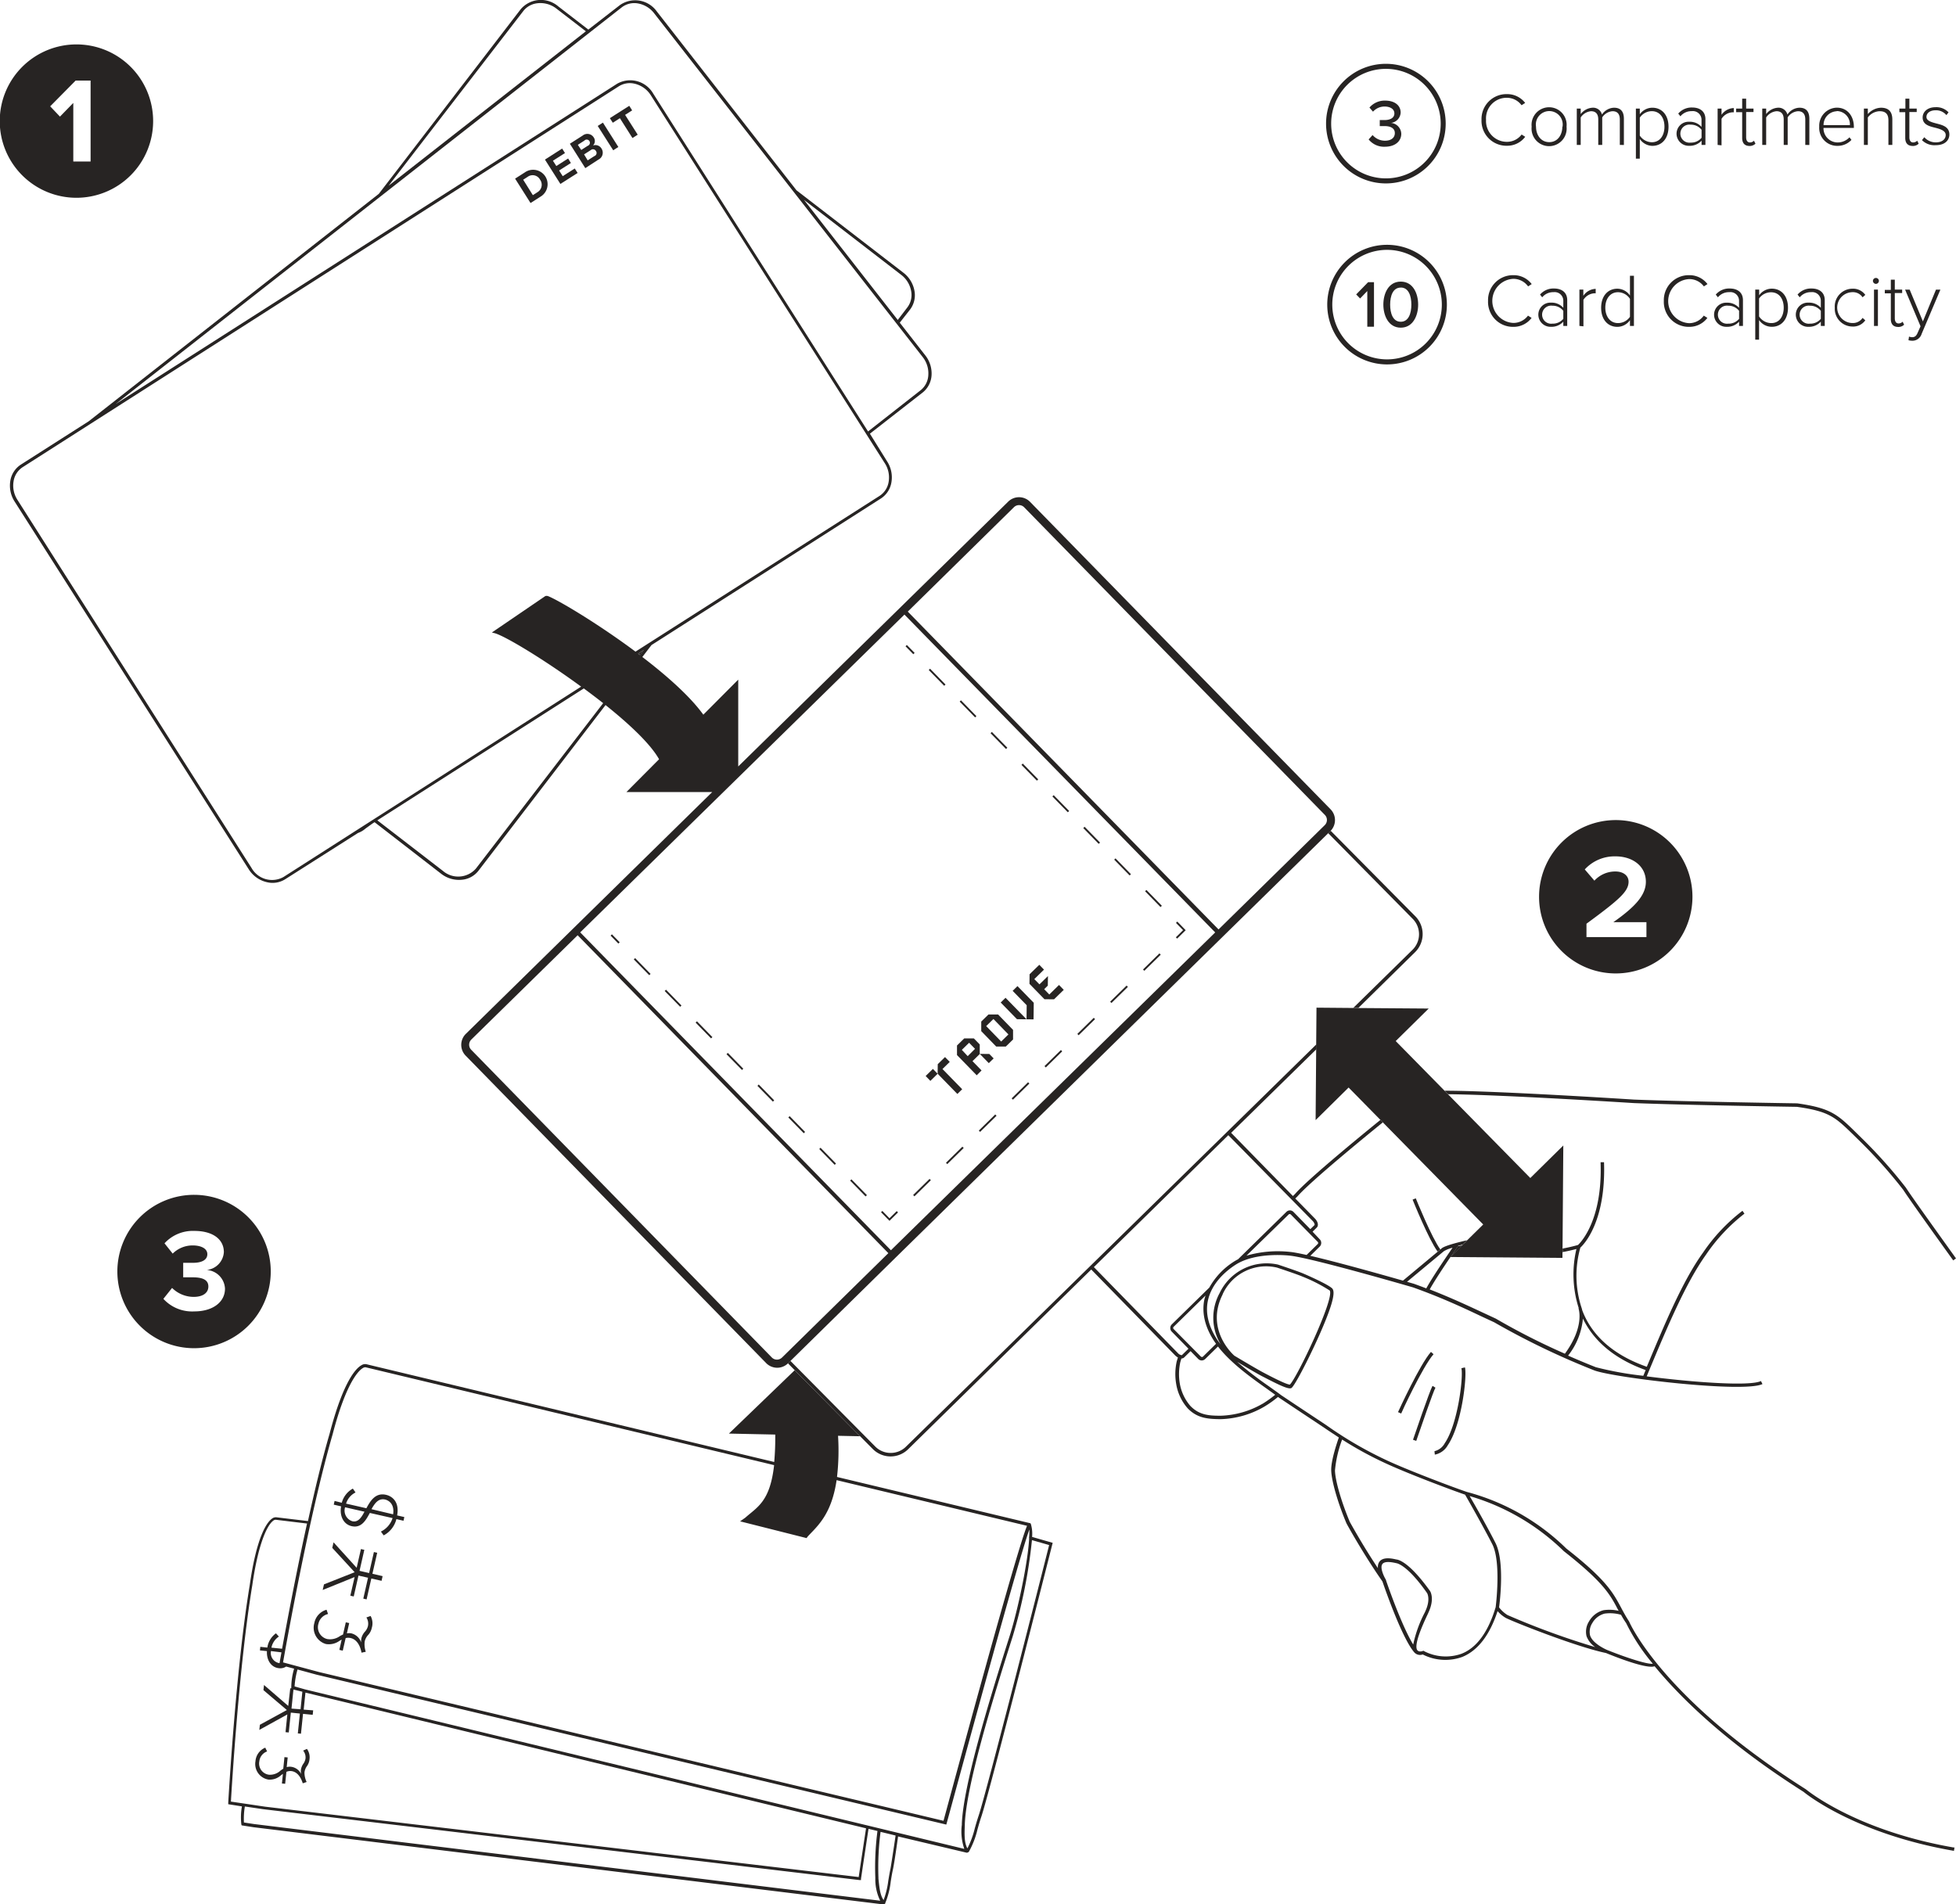 <svg xmlns="http://www.w3.org/2000/svg" viewBox="0 0 380 370"><title>swift-infographic-black</title><g id="Layer_2" data-name="Layer 2"><g id="Layer_1-2" data-name="Layer 1"><path d="M289.09,58.47a4.84,4.84,0,0,1,4.93-5,4.38,4.38,0,0,1,3.55,1.73l-.7.45A3.53,3.53,0,0,0,294,54.18a4.29,4.29,0,0,0,0,8.57,3.53,3.53,0,0,0,2.85-1.42l.7.44A4.36,4.36,0,0,1,294,63.51,4.84,4.84,0,0,1,289.09,58.47Z" fill="#272423"/><path d="M303.71,63.33V62.5a3.07,3.07,0,0,1-2.39,1,2.36,2.36,0,0,1-2.46-2.35,2.33,2.33,0,0,1,2.46-2.34,3,3,0,0,1,2.39,1V58.39a1.68,1.68,0,0,0-1.9-1.62,2.74,2.74,0,0,0-2.2,1l-.42-.53a3.42,3.42,0,0,1,2.71-1.18c1.43,0,2.57.69,2.57,2.27v5Zm0-1.39V60.4a2.64,2.64,0,0,0-2.13-1,1.76,1.76,0,1,0,0,3.49A2.63,2.63,0,0,0,303.71,61.95Z" fill="#272423"/><path d="M306.84,63.33V56.27h.76v1.21A3,3,0,0,1,310,56.13V57a1.59,1.59,0,0,0-.38,0,2.69,2.69,0,0,0-2,1.26v5.15Z" fill="#272423"/><path d="M316.66,63.33V62.21a3,3,0,0,1-2.45,1.3c-1.87,0-3.15-1.43-3.15-3.7s1.28-3.71,3.15-3.71a3,3,0,0,1,2.45,1.32V53.58h.77v9.75Zm0-1.77V58.07a2.82,2.82,0,0,0-2.32-1.29c-1.56,0-2.47,1.32-2.47,3s.91,3,2.47,3A2.83,2.83,0,0,0,316.66,61.56Z" fill="#272423"/><path d="M323.24,58.47a4.84,4.84,0,0,1,4.93-5,4.38,4.38,0,0,1,3.55,1.73l-.7.45a3.53,3.53,0,0,0-2.85-1.42,4.29,4.29,0,0,0,0,8.57A3.53,3.53,0,0,0,331,61.33l.7.44a4.36,4.36,0,0,1-3.55,1.74A4.84,4.84,0,0,1,323.24,58.47Z" fill="#272423"/><path d="M337.86,63.33V62.5a3.07,3.07,0,0,1-2.39,1A2.36,2.36,0,0,1,333,61.16a2.33,2.33,0,0,1,2.46-2.34,3,3,0,0,1,2.39,1V58.39a1.68,1.68,0,0,0-1.9-1.62,2.74,2.74,0,0,0-2.2,1l-.42-.53a3.42,3.42,0,0,1,2.71-1.18c1.43,0,2.57.69,2.57,2.27v5Zm0-1.39V60.4a2.64,2.64,0,0,0-2.13-1,1.76,1.76,0,1,0,0,3.49A2.63,2.63,0,0,0,337.86,61.95Z" fill="#272423"/><path d="M341.74,62.19V66H341V56.27h.76v1.11a3,3,0,0,1,2.45-1.29c1.88,0,3.15,1.43,3.15,3.7s-1.27,3.71-3.15,3.71A3,3,0,0,1,341.74,62.19Zm4.79-2.4c0-1.71-.89-3-2.47-3A2.85,2.85,0,0,0,341.74,58v3.49a2.87,2.87,0,0,0,2.32,1.29C345.64,62.82,346.53,61.51,346.53,59.8Z" fill="#272423"/><path d="M353.74,63.33V62.5a3.07,3.07,0,0,1-2.39,1,2.36,2.36,0,0,1-2.47-2.35,2.33,2.33,0,0,1,2.47-2.34,3,3,0,0,1,2.39,1V58.39a1.68,1.68,0,0,0-1.9-1.62,2.74,2.74,0,0,0-2.2,1l-.42-.53a3.42,3.42,0,0,1,2.71-1.18c1.43,0,2.57.69,2.57,2.27v5Zm0-1.39V60.4a2.65,2.65,0,0,0-2.13-1,1.76,1.76,0,1,0,0,3.49A2.63,2.63,0,0,0,353.74,61.95Z" fill="#272423"/><path d="M356.45,59.8a3.45,3.45,0,0,1,3.43-3.7,2.91,2.91,0,0,1,2.5,1.2l-.53.47a2.23,2.23,0,0,0-1.93-1,3,3,0,0,0,0,6,2.24,2.24,0,0,0,1.93-1l.53.47a2.88,2.88,0,0,1-2.5,1.21A3.46,3.46,0,0,1,356.45,59.8Z" fill="#272423"/><path d="M363.86,54.58a.58.58,0,0,1,.58-.57.57.57,0,0,1,.58.57.59.59,0,0,1-.58.58A.6.6,0,0,1,363.86,54.58Zm.21,8.76V56.27h.76v7.06Z" fill="#272423"/><path d="M367.34,62v-5h-1.17v-.67h1.17V54.34h.77v1.93h1.43v.67h-1.43v4.91c0,.57.23,1,.73,1a1.11,1.11,0,0,0,.79-.34l.29.58a1.58,1.58,0,0,1-1.2.44C367.79,63.51,367.34,62.94,367.34,62Z" fill="#272423"/><path d="M370.87,65.4a1.75,1.75,0,0,0,.61.12c.47,0,.79-.19,1.07-.86l.56-1.26-3-7.12H371l2.57,6.17,2.54-6.17h.86l-3.65,8.61a1.87,1.87,0,0,1-1.81,1.32,2.93,2.93,0,0,1-.74-.1Z" fill="#272423"/><path d="M265.63,56.55,264.23,58l-.76-.79,2.32-2.38h1.14v8.66h-1.3Z" fill="#272423"/><path d="M272.13,54.72c2.4,0,3.38,2.33,3.38,4.47s-1,4.48-3.38,4.48-3.38-2.34-3.38-4.48S269.73,54.72,272.13,54.72Zm0,1.16c-1.53,0-2.06,1.62-2.06,3.31s.53,3.33,2.06,3.33,2.06-1.64,2.06-3.33S273.66,55.87,272.13,55.87Z" fill="#272423"/><path d="M269.49,70.81a11.62,11.62,0,1,1,11.6-11.62A11.62,11.62,0,0,1,269.49,70.81Zm0-22.26a10.64,10.64,0,1,0,10.62,10.64A10.65,10.65,0,0,0,269.49,48.55Z" fill="#272423"/><path d="M287.82,23.29a4.84,4.84,0,0,1,4.93-5A4.38,4.38,0,0,1,296.3,20l-.7.45A3.54,3.54,0,0,0,292.76,19a4,4,0,0,0-4.06,4.28,4.05,4.05,0,0,0,4.06,4.28,3.54,3.54,0,0,0,2.85-1.42l.7.44a4.36,4.36,0,0,1-3.55,1.74A4.84,4.84,0,0,1,287.82,23.29Z" fill="#272423"/><path d="M297.56,24.62a3.41,3.41,0,1,1,6.78,0,3.41,3.41,0,1,1-6.78,0Zm6,0a2.61,2.61,0,1,0-5.15,0c0,1.58.93,3,2.57,3S303.52,26.2,303.52,24.62Z" fill="#272423"/><path d="M314.69,28.16V23.22c0-1-.42-1.61-1.42-1.61a2.61,2.61,0,0,0-2,1.2v5.35h-.77V23.22c0-1-.41-1.61-1.41-1.61a2.7,2.7,0,0,0-2,1.21v5.34h-.76V21.1h.76v1.07a3.1,3.1,0,0,1,2.28-1.24,1.77,1.77,0,0,1,1.85,1.33,2.93,2.93,0,0,1,2.33-1.33c1.3,0,1.93.73,1.93,2.15v5.09Z" fill="#272423"/><path d="M318.57,27v3.83h-.76V21.1h.76v1.11A3,3,0,0,1,321,20.93c1.88,0,3.15,1.43,3.15,3.7s-1.27,3.71-3.15,3.71A3,3,0,0,1,318.57,27Zm4.79-2.4c0-1.71-.89-3-2.47-3a2.84,2.84,0,0,0-2.32,1.26v3.49a2.87,2.87,0,0,0,2.32,1.29C322.47,27.65,323.36,26.33,323.36,24.62Z" fill="#272423"/><path d="M330.57,28.16v-.83a3.07,3.07,0,0,1-2.39,1A2.36,2.36,0,0,1,325.71,26a2.33,2.33,0,0,1,2.46-2.34,3,3,0,0,1,2.39,1V23.22a1.68,1.68,0,0,0-1.9-1.62,2.74,2.74,0,0,0-2.2,1l-.42-.53a3.42,3.42,0,0,1,2.71-1.18c1.43,0,2.57.69,2.57,2.27v5Zm0-1.39V25.22a2.64,2.64,0,0,0-2.13-1,1.76,1.76,0,1,0,0,3.49A2.63,2.63,0,0,0,330.57,26.77Z" fill="#272423"/><path d="M333.69,28.16V21.1h.76v1.21A3,3,0,0,1,336.83,21v.83a1.59,1.59,0,0,0-.38,0,2.68,2.68,0,0,0-2,1.26v5.15Z" fill="#272423"/><path d="M338.46,26.8v-5h-1.17V21.1h1.17V19.17h.77V21.1h1.43v.67h-1.43v4.91c0,.57.23,1,.73,1a1.1,1.1,0,0,0,.79-.34l.29.58a1.58,1.58,0,0,1-1.2.44C338.91,28.34,338.46,27.77,338.46,26.8Z" fill="#272423"/><path d="M350.72,28.16V23.22c0-1-.42-1.61-1.42-1.61a2.61,2.61,0,0,0-2,1.2v5.35h-.77V23.22c0-1-.41-1.61-1.41-1.61a2.7,2.7,0,0,0-2,1.21v5.34h-.76V21.1h.76v1.07a3.1,3.1,0,0,1,2.28-1.24,1.78,1.78,0,0,1,1.85,1.33,2.92,2.92,0,0,1,2.33-1.33c1.3,0,1.93.73,1.93,2.15v5.09Z" fill="#272423"/><path d="M353.43,24.62a3.51,3.51,0,0,1,3.4-3.7c2.14,0,3.33,1.71,3.33,3.74v.2h-5.9A2.75,2.75,0,0,0,357,27.68a3.1,3.1,0,0,0,2.3-1l.39.5A3.63,3.63,0,0,1,357,28.34,3.48,3.48,0,0,1,353.43,24.62Zm3.39-3a2.66,2.66,0,0,0-2.55,2.69h5.12A2.59,2.59,0,0,0,356.82,21.58Z" fill="#272423"/><path d="M366.87,28.16V23.38c0-1.36-.69-1.77-1.71-1.77a3,3,0,0,0-2.29,1.21v5.34h-.76V21.1h.76v1.07a3.57,3.57,0,0,1,2.54-1.24c1.43,0,2.22.7,2.22,2.29v4.94Z" fill="#272423"/><path d="M370.14,26.8v-5H369V21.1h1.17V19.17h.77V21.1h1.43v.67h-1.43v4.91c0,.57.23,1,.73,1a1.1,1.1,0,0,0,.79-.34l.29.58a1.58,1.58,0,0,1-1.2.44C370.59,28.34,370.14,27.77,370.14,26.8Z" fill="#272423"/><path d="M373.39,27.23l.45-.57a2.93,2.93,0,0,0,2.28,1c1.18,0,1.88-.61,1.88-1.43s-1-1.14-2-1.4c-1.18-.29-2.48-.6-2.48-2,0-1.08.92-2,2.51-2a3.24,3.24,0,0,1,2.52,1l-.42.54a2.56,2.56,0,0,0-2.1-.94c-1.09,0-1.77.56-1.77,1.29s.9,1,1.88,1.26c1.21.31,2.57.64,2.57,2.15,0,1.14-.88,2.08-2.64,2.08A3.41,3.41,0,0,1,373.39,27.23Z" fill="#272423"/><path d="M266.66,26.24a3.15,3.15,0,0,0,2.41,1.1c1.19,0,1.91-.57,1.91-1.48s-.78-1.36-2-1.36c-.35,0-.8,0-.93,0V23.33c.14,0,.6,0,.93,0,1.05,0,1.91-.39,1.91-1.29S270,20.7,269,20.7a3,3,0,0,0-2.26,1l-.69-.8a3.89,3.89,0,0,1,3.06-1.35c1.76,0,3,.87,3,2.33a2.12,2.12,0,0,1-1.88,2,2.19,2.19,0,0,1,2,2.12c0,1.45-1.21,2.51-3.16,2.51a3.83,3.83,0,0,1-3.18-1.42Z" fill="#272423"/><path d="M269.26,35.64A11.62,11.62,0,1,1,280.86,24,11.62,11.62,0,0,1,269.26,35.64Zm0-22.26A10.64,10.64,0,1,0,279.89,24,10.65,10.65,0,0,0,269.26,13.38Z" fill="#272423"/><path d="M283.21,242.16l-1.34,2,2.22-2.19Z" fill="#272423"/><path d="M52.19,345.8a3.29,3.29,0,0,0,2.44-.88l.33-.24-.19,1.87.63.06.24-2.32a1.85,1.85,0,0,1,.93-.15c1,.1,1.79.91,2.25,2.38l.75-.26a4.28,4.28,0,0,1-.42-1.83,2.54,2.54,0,0,1,.46-1.22,2.72,2.72,0,0,0,.52-1.38,2.76,2.76,0,0,0-.5-2l-.74.33a2.07,2.07,0,0,1,.46,1.56,2.34,2.34,0,0,1-.42,1,2.77,2.77,0,0,0-.47,1.19,2.56,2.56,0,0,0,.05.82,2.51,2.51,0,0,0-2-1.43,2.2,2.2,0,0,0-.81.07l.19-1.88-.63-.06-.23,2.26a4.5,4.5,0,0,0-.55.37,3,3,0,0,1-2.21.79,2.19,2.19,0,0,1-1.89-2.6,2.3,2.3,0,0,1,1.51-1.93l-.36-.73a3.1,3.1,0,0,0-1.9,2.65A3.07,3.07,0,0,0,52.19,345.8Z" fill="#272423"/><path d="M71.18,314.29a2.22,2.22,0,0,1,.29,1.72,2.52,2.52,0,0,1-.59,1.06,3,3,0,0,0-.66,1.21,2.74,2.74,0,0,0-.05.88,2.7,2.7,0,0,0-1.91-1.78,2.36,2.36,0,0,0-.87,0l.45-2-.66-.15-.54,2.38a4.83,4.83,0,0,0-.63.32,3.28,3.28,0,0,1-2.46.55,2.36,2.36,0,0,1-1.68-3,2.47,2.47,0,0,1,1.86-1.86l-.29-.83a3.33,3.33,0,0,0-2.37,2.57,3.3,3.3,0,0,0,2.24,4.09A3.54,3.54,0,0,0,66,318.8l.38-.21-.45,2,.66.15.56-2.44a2,2,0,0,1,1,0c1,.23,1.79,1.21,2.08,2.83l.83-.17a4.61,4.61,0,0,1-.21-2,2.73,2.73,0,0,1,.65-1.24,2.92,2.92,0,0,0,.73-1.41A3,3,0,0,0,72,314Z" fill="#272423"/><polygon points="73.28 301.72 72.64 301.58 71.71 305.66 69.85 305.23 70.78 301.15 70.12 301 69.29 304.64 64.8 299.69 64.55 300.77 68.9 305.5 62.94 307.86 62.69 308.95 68.89 306.44 68.06 310.06 68.72 310.21 69.64 306.15 71.5 306.57 70.58 310.63 71.22 310.78 72.14 306.72 74.13 307.17 74.33 306.26 72.35 305.8 73.28 301.72" fill="#272423"/><path d="M75,290.46c-2-.46-3,1.07-3.82,2.61l-3.95-.9A3.63,3.63,0,0,1,69.07,290l-.52-.75A4.46,4.46,0,0,0,66.4,292L65,291.65l-.16.72,1.43.33c-.33,1.81.42,3.48,2.05,3.85,1.86.42,2.73-1.08,3.53-2.57l4.42,1A4.39,4.39,0,0,1,74,297.6l.54.74a4.91,4.91,0,0,0,2.47-3.16l1.38.32.16-.72-1.4-.32C77.63,291.91,76.27,290.75,75,290.46Zm-6.56,5.13a2.17,2.17,0,0,1-1.4-2.71l3.77.86C70.19,294.9,69.56,295.85,68.44,295.59Zm7.93-1.34-4.2-1c.65-1.18,1.37-2.17,2.68-1.87C75.68,291.61,76.66,292.38,76.37,294.26Z" fill="#272423"/><path d="M141.61,278.56l9,.19a52.72,52.72,0,0,1-.2,5.33L72,265.28l-.78-.19a1.31,1.31,0,0,0-1,.19c-1,.55-3.48,2.94-6.18,13.28-1.46,5-2.9,11-4.21,17l-5.36-.64-.74-.09a1.22,1.22,0,0,0-.93.29c-.83.61-2.9,3.09-4.29,12.94-2.7,16.15-4.16,42-4.17,42.27v.25L47,351a12,12,0,0,0-.11,3.53l.06.16,2.31.36,122.36,15h.09l.26-.15,0-.08a15.37,15.37,0,0,0,1.07-4.17c.12-.74.24-1.51.43-2.38s.56-3.21,1-6.43L187.8,360l.09,0,.3-.13.05-.08a16.53,16.53,0,0,0,1.66-4.32c.22-.77.44-1.57.75-2.48,1.63-4.8,13.66-52.44,13.79-52.92l.07-.28-4-1.15a6.59,6.59,0,0,0-.23-2.47l-.08-.18-37.59-9a45.09,45.09,0,0,0,.2-8l4.28.09-12.7-12.83ZM44.86,350.07c.16-2.74,1.6-26.69,4.15-42,1.11-7.88,2.83-11.67,4.07-12.58a.74.74,0,0,1,.52-.18l6.05.73c-2.2,10-4,19.72-4.85,24.33l-2.07-.21A3.38,3.38,0,0,1,54.18,318l-.57-.63a4.15,4.15,0,0,0-1.67,2.77L50.57,320l-.07.69,1.36.14c-.1,1.71.78,3.16,2.33,3.32a2.08,2.08,0,0,0,1.4-.32l1.55.41a12.82,12.82,0,0,0-.55,3.75l0,.07-.2,0L56,331.48l-4.71-4.07-.11,1,4.55,3.87-5.24,2.86-.11,1,5.44-3-.35,3.44.63.06.4-3.86,1.76.18-.4,3.86.61.06.4-3.86,1.88.19.09-.87L59,332.2l.34-3.31,108.91,26.37c-.63,4.14-1.14,7.52-1.43,9.47L51.52,351.06h0l-3.9-.58h0Zm9.82-29c-.23,1.29-.36,2-.37,2.09v0h-.07a2,2,0,0,1-1.6-2.34Zm4.06,7.65-.35,3.41L56.63,332l.38-3.71Zm-9.4,25.71-1.95-.3a14.3,14.3,0,0,1,.18-3.11l3.51.52v0L167,365.32l.27,0,0-.27c.39-2.6.89-5.95,1.46-9.69l1.74.42a54.12,54.12,0,0,0-.42,9.06v.2a9.56,9.56,0,0,0,.95,4.29ZM173,363.1c-.19.89-.31,1.66-.44,2.41a16.12,16.12,0,0,1-.9,3.69c-.69-.94-.83-2.49-1-4.16v-.2a53.26,53.26,0,0,1,.41-8.89l2.92.71C173.52,359.88,173.15,362.23,173,363.1Zm27.51-63.83,3.31.95c-1,4-12.15,48-13.7,52.59-.31.93-.54,1.73-.76,2.52a17.38,17.38,0,0,1-1.42,3.83c-.62-1.09-.58-2.76-.5-4.56v-.21c.32-7.42,5.14-23.36,9.3-36.41A100.14,100.14,0,0,0,200.48,299.27Zm-.57-.4c-.23,4.71-2.21,14-3.76,18.92-4.17,13.09-9,29.08-9.32,36.57v.21a10.31,10.31,0,0,0,.48,4.69l-128.11-31-2-.57a15.36,15.36,0,0,1,.57-3.29l3.67,1v0l122.09,29.07.28.07.08-.28c4-14.65,14-51.46,16.06-57.06A11.58,11.58,0,0,1,199.91,298.86ZM157,298.47c1.88-2,4.56-4.27,5.53-10.86l37,8.87c-2,4.67-13.61,47.63-16.23,57.32L62,324.9h0l-4.11-1.1h0l-2.9-.78c.51-2.9,5-28.3,9.62-44.28,2.72-10.42,5.2-12.52,5.9-12.92a.79.79,0,0,1,.58-.13l79.3,19c-.79,7.09-3.25,8.12-5.61,10.22l-1,.7,12.92,3.26S156.8,298.7,157,298.47Z" fill="#272423"/><path d="M124,127l.37.28.77-1Z" fill="#272423"/><path d="M37.74,232.17A14.9,14.9,0,1,0,52.6,247.09,14.89,14.89,0,0,0,37.74,232.17Zm0,22.65a7.57,7.57,0,0,1-6-2.44l1.69-2.12A6,6,0,0,0,37.61,252c1.84,0,2.86-.8,2.87-2s-.93-1.8-3-1.8c-.64,0-1.66,0-1.89,0v-2.82c.27,0,1.3,0,1.89,0,1.68,0,2.8-.54,2.8-1.68S39,242,37.41,242a5.48,5.48,0,0,0-3.86,1.59l-1.59-2a7.46,7.46,0,0,1,5.8-2.41c3.55,0,5.73,1.6,5.73,4.13a3.72,3.72,0,0,1-3.32,3.46,3.81,3.81,0,0,1,3.54,3.65C43.7,253,41.36,254.83,37.72,254.82Z" fill="#272423"/><polygon points="342.27 268.58 342.27 268.59 342.28 268.6 342.27 268.58" fill="#272423"/><path d="M350.85,347.69c-28-17.75-34.27-32.42-34.36-32.62-.65-1-1.12-1.87-1.57-2.72-1.56-2.9-2.9-5.41-10.62-11.45a43.57,43.57,0,0,0-19.32-11c-2.57-.86-11.59-4.27-15.63-6.17a75.12,75.12,0,0,1-11.68-6.8l-5.8-3.85-3-2c-.6-.47-1.38-1-2.29-1.66a73.28,73.28,0,0,1-6.25-4.81c1.37.82,3.88,2.3,4.77,2.76l.49.25c2.67,1.39,4.28,2.15,5,2.15a.68.68,0,0,0,.28-.05c.82-.38,6.57-11.87,7.88-16.64.5-1.81.31-2.37.13-2.64-.49-.71-5.05-2.71-5.57-2.93-1.22-.53-4.85-1.72-5-1.78a10.11,10.11,0,0,0-11.37,5.53,10,10,0,0,0,.23,10c-.21-.28-.43-.55-.62-.83-1.75-2.64-2.39-5.21-1.9-7.63.72-3.54,3.64-5.91,5.32-7,4-2.63,10.58-1.82,10.65-1.81,4.26.45,23.72,6.11,23.89,6.16,5.6,2,9.85,4,13.26,5.62l2.5,1.16a149.21,149.21,0,0,0,19.53,9.38c4.12,1.45,28.9,4.38,32.6,2.63h0l-.14-.29h0l-.15-.3c-2.23,1.08-13.51.21-22.2-.91l.58-1.4c3.43-8.21,7-16.71,10.92-22.21a34.69,34.69,0,0,1,7.49-8l-.38-.56a34.55,34.55,0,0,0-7.66,8.12c-4,5.53-7.5,14-10.93,22.19-7.41-2.6-11-6.84-12.55-11a3.67,3.67,0,0,0-.16-.57l0,0a20.09,20.09,0,0,1-.2-11.58c.64-.58,5-5,4.6-16.6l-.67,0c.42,11.28-3.89,15.62-4.38,16.08-1,.29-2,.51-3,.7v.69c.87-.17,1.76-.36,2.69-.61a21.5,21.5,0,0,0,.45,11.51l-.06,0s1.32,3.42-2.63,8.84a132.5,132.5,0,0,1-13.41-6.81l-2.52-1.17c-2.79-1.3-6.14-2.87-10.33-4.51.86-1.57,2.73-4.39,4.06-6.35h0l.13-.13,1.34-2,.88-.23L285,241c-.8.18-4.37,1-4.95,1.6l-7.49,6.24c-4-1.14-12.57-3.56-18-4.82l1.85-1.82a1,1,0,0,0,0-1.37L255,239.33l.81-.8c.4-.39.24-1.15-.36-1.76l-3.81-3.89.43-.42c2.46-2.83,12.82-11.32,16.58-14.37l-.47-.48c-3.81,3.09-14.09,11.51-16.59,14.39l-.41.4-12-12.28,16.58-16.26v-.95L176,281.11a4.21,4.21,0,0,1-3,1.21h0a4.2,4.2,0,0,1-3-1.28l-16.45-16.61-.48.47,1.34,1.36,12.7,12.83,2.4,2.42A4.87,4.87,0,0,0,173,283H173a4.86,4.86,0,0,0,3.43-1.4L212,246.68l16.29,16.68a2.29,2.29,0,0,0,.55.41l-.23.75a11.35,11.35,0,0,0-.09,4.5,9.48,9.48,0,0,0,2.23,4.65c1.83,1.88,3.83,2.06,6.26,2.09h.14a17.84,17.84,0,0,0,8.45-2.42,21.06,21.06,0,0,0,2.68-1.9l.15.11,3,2,5.79,3.85c1,.69,2,1.33,2.88,1.92-.35,1-1.53,4.48-1.48,6.37.05,2.05,1.26,6.27,2.95,10.28,0,.06,3.43,6.24,7,11.32.3.87,3.71,10.84,6.14,13.73a1.51,1.51,0,0,0,1.69.46,9.67,9.67,0,0,0,7.68.48c3-1.22,5.33-4.21,6.86-8.9a6.38,6.38,0,0,0,1.56,1.3c1.07.6,13.55,5.6,19.5,6.84,2.68,1.09,6.87,2.66,8.81,2.66a1.94,1.94,0,0,0,.64-.09c4.94,6,13.76,14.78,28.93,24.4.09.08,9.71,8.1,29.22,11.47l.11-.66-.21,0C360.41,355.65,351,347.8,350.85,347.69Zm-43.33-91.47c1.87,3.84,5.46,7.58,12.19,10l-.46,1.11a65.25,65.25,0,0,1-9.2-1.66s-2.23-.86-5.41-2.26A13.55,13.55,0,0,0,307.52,256.22Zm-27-13.11a6.3,6.3,0,0,1,1.67-.66c-1.17,1.71-4,5.86-5.1,7.9-.77-.3-1.55-.59-2.38-.89l-1.36-.39Zm-43,8.39a9.28,9.28,0,0,1,10.58-5.19s3.76,1.24,4.95,1.75a30.7,30.7,0,0,1,5.28,2.7c1,1.5-6.38,17-7.74,18.28h0c-.67,0-3.57-1.51-4.68-2.09l-.49-.26c-1.2-.62-5.61-3.26-5.61-3.26S234,258.49,237.54,251.5ZM236,260.77c.08.12.17.23.25.34l-2.54,2.49a.29.29,0,0,1-.21.08.37.37,0,0,1-.21-.09L228,258.24a.3.3,0,0,1,0-.42l6.21-6.09a8.77,8.77,0,0,0-.26.91C233.46,255.24,234.13,258,236,260.77Zm20-19.46a.3.3,0,0,1,0,.42l-2.16,2.12c-1.32-.29-2.43-.51-3.13-.58a21.92,21.92,0,0,0-8.56.72l8.2-8a.29.29,0,0,1,.21-.09h0a.29.29,0,0,1,.21.09ZM228.8,262.89l-16.29-16.68,26.12-25.63L255,237.23c.38.39.43.76.38.81l-.82.8-3.28-3.36a1,1,0,0,0-.68-.29h0a1,1,0,0,0-.68.28l-9.4,9.22a9.45,9.45,0,0,0-.87.5,14.06,14.06,0,0,0-4.71,5l-7.31,7.17a1,1,0,0,0,0,1.38l3.26,3.33-1.29,1.26A1.2,1.2,0,0,1,228.8,262.89Zm16.47,9.88a17.36,17.36,0,0,1-8.09,2.32h-.13c-2.34,0-4.13-.19-5.78-1.89a9,9,0,0,1-2.06-4.33,11,11,0,0,1,.09-4.18l.22-.72h0a.75.75,0,0,0,.54-.21l1.24-1.22,1.48,1.52a1,1,0,0,0,.68.29h0a1,1,0,0,0,.68-.28l2.48-2.43c2.49,3.23,6.51,6.1,9.54,8.24l1.58,1.14A23,23,0,0,1,245.27,272.78Zm29.28,46.78c-2.35-3.83-5.25-12.37-5.28-12.47l0-.07h0c-.35-.57-1.25-2.36-.71-3.1.33-.45,1.23-.52,2.69-.17,0,0,2,.11,6,5.82,0,0,.73,1.19-.33,3.49l-.11.25A24,24,0,0,0,274.55,319.55Zm16-7.2c-1.45,4.81-3.69,7.86-6.64,9a9.14,9.14,0,0,1-7.24-.51l-.13-.08-.14.05c-.7.24-1-.08-1.06-.17-.71-1,1-4.83,2.08-7.1l.11-.25c1.23-2.68.33-4.09.28-4.15-4.07-5.68-6.15-6.09-6.56-6.12-1.7-.41-2.76-.26-3.28.45a1.84,1.84,0,0,0-.27,1.25c-3-4.48-5.46-9-5.47-9-1.64-3.91-2.83-8-2.88-10a23,23,0,0,1,1.39-6,69.77,69.77,0,0,0,8.31,4.55c4.16,1.95,12.86,5.23,15.58,6.16.46.8,3.52,6.17,5.28,9.62S290.61,312,290.56,312.35Zm2.35,1.49a6,6,0,0,1-1.67-1.51c.16-1.15,1.12-9-.72-12.56-1.52-3-4-7.39-5-9.07a43.73,43.73,0,0,1,18.3,10.71c7.64,6,9,8.43,10.47,11.27l.18.32a7.81,7.81,0,0,0-2.93-.12,4.53,4.53,0,0,0-2.82,2.17,3.74,3.74,0,0,0-.49,2.87,4.42,4.42,0,0,0,1.69,2.13A150.3,150.3,0,0,1,292.91,313.84Zm19.42,6.81h0s-2.92-1.19-3.42-2.91a3.13,3.13,0,0,1,.43-2.34,3.86,3.86,0,0,1,2.41-1.86,7.71,7.71,0,0,1,3.18.23c.29.52.6,1.05,1,1.62a38.43,38.43,0,0,0,5.18,7.89C320.07,323.44,316,322.12,312.33,320.65Z" fill="#272423"/><path d="M278,262.69c-2.16,2.44-6.23,11.32-6.4,11.7l.61.28c0-.09,4.2-9.17,6.29-11.53Z" fill="#272423"/><path d="M283.91,265.86c.41,1.54-.65,10.79-3.23,14.57a3.08,3.08,0,0,1-2,1.55l.07.67a3.69,3.69,0,0,0,2.52-1.83c2.73-4,3.77-13.48,3.33-15.12Z" fill="#272423"/><path d="M278.3,269.29c-.54.91-3.66,10.08-3.79,10.47l.63.22c.9-2.64,3.32-9.64,3.73-10.34Z" fill="#272423"/><path d="M317.39,214.34c10.23.4,31.53.73,31.7.73,6.34.89,7.45,2,11.15,5.61l1.13,1.11a94.26,94.26,0,0,1,8.36,9.38c1.19,1.84,6,8.56,9.73,13.74l.54-.39c-4-5.59-8.61-12-9.73-13.74a94.51,94.51,0,0,0-8.44-9.48l-1.13-1.11c-3.71-3.65-5-4.87-11.56-5.8-.21,0-21.5-.33-31.71-.73-1.24-.08-27-1.73-36.79-1.72l.67.68C291.66,212.7,317.09,214.32,317.39,214.34Z" fill="#272423"/><path d="M274.43,233.1c.13.32,3.13,7.76,4.86,10.09l.54-.4c-1.68-2.26-4.75-9.86-4.78-9.94Z" fill="#272423"/><path d="M274.47,178.56a4.25,4.25,0,0,1-.06,6l-11.52,11.3h1l11-10.82a4.93,4.93,0,0,0,.07-7l-16.45-16.62-.48.47Z" fill="#272423"/><polygon points="255.76 195.8 255.7 202.91 255.7 203.85 255.59 217.65 262 211.32 268.17 217.6 268.64 218.08 288.15 237.93 285.02 241.01 284.09 241.93 281.88 244.12 281.74 244.25 281.79 244.25 303.54 244.42 303.55 243.32 303.56 242.63 303.71 222.58 297.3 228.9 281.3 212.62 280.64 211.94 271.15 202.29 277.56 195.97 263.84 195.87 262.89 195.86 255.76 195.8" fill="#272423"/><path d="M173.95,244.41,258,161.94l.48-.47h0a3,3,0,0,0,0-4.23l-58.4-59.76a3,3,0,0,0-4.22,0l-52.44,51.45V132.06l-6.78,6.81c-2.58-3.57-7.08-7.56-11.85-11.21l1.78-2.32,44.57-28.48a4.62,4.62,0,0,0,2.05-3.21,5.69,5.69,0,0,0-.85-4L169,84.27l10.25-8a4.63,4.63,0,0,0,1.73-3.39A5.68,5.68,0,0,0,179.72,69l-4.92-6.3,2-2.55a4.63,4.63,0,0,0,.84-3.72,5.68,5.68,0,0,0-2.15-3.45l-20.75-16L127.59,2.21A5.16,5.16,0,0,0,120.42,1L114.3,5.75l-5.87-4.53a5.16,5.16,0,0,0-7.26.56L73.59,37.67,17.22,81.87,4.08,90.26A4.62,4.62,0,0,0,2,93.47a5.7,5.7,0,0,0,.85,4l45.48,71.45A5.65,5.65,0,0,0,52,171.45a4.58,4.58,0,0,0,3.4-.6l14.16-9A4.41,4.41,0,0,0,71,161L72.39,160l.38-.24,12.91,10a5.65,5.65,0,0,0,4.27,1.16,4.58,4.58,0,0,0,3-1.72L117.64,137c4.69,3.75,8.74,7.57,10.4,10.53l-6.35,6.38h16.67l-47.88,47a3,3,0,0,0,0,4.23l58.4,59.76a3,3,0,0,0,4.22,0h0l.48-.47Zm1.14-191A5.09,5.09,0,0,1,177,56.5a4,4,0,0,1-.73,3.24l-1.86,2.43L156.19,38.83ZM101.66,2.15a4,4,0,0,1,2.6-1.5,5.06,5.06,0,0,1,3.81,1l5.75,4.43-38.32,30Zm19.13-.72a4,4,0,0,1,2.89-.8,5.07,5.07,0,0,1,3.44,2l52.13,66.74a5.1,5.1,0,0,1,1.1,3.47,4,4,0,0,1-1.51,3l-10.2,8L126.91,18.2a5.16,5.16,0,0,0-7-1.94L22.48,78.5ZM92.46,168.77a4.57,4.57,0,0,1-6.42.45L73.31,159.4l40.11-25.63c1.27.94,2.53,1.89,3.76,2.86Zm31-42.15c-7.41-5.52-15.1-10.07-17-10.79a.85.85,0,0,0-.53,0l-10.37,7.07.52.13c1.92.49,9.46,5,16.82,10.39l-57.84,37a4.57,4.57,0,0,1-6.19-1.76L3.39,97.13a5.1,5.1,0,0,1-.76-3.56,4,4,0,0,1,1.78-2.8l115.81-74a4,4,0,0,1,3-.52,5.07,5.07,0,0,1,3.23,2.28L171.89,90a5.1,5.1,0,0,1,.76,3.56,4,4,0,0,1-1.78,2.8Zm.51.39,1.14-.73-.77,1Zm73-28.44a1.4,1.4,0,0,1,2,0l58.4,59.76a1.41,1.41,0,0,1,0,2L236.73,180.6l-60.37-61.76Zm-21.26,20.85,60.37,61.76-63,61.76-60.36-61.77ZM151.94,263.77a1.4,1.4,0,0,1-2,0L91.56,204a1.41,1.41,0,0,1,0-2l20.66-20.27,60.36,61.77Z" fill="#272423"/><path d="M313.85,189.15A14.9,14.9,0,1,0,299,174.25,14.89,14.89,0,0,0,313.85,189.15Zm0-22.75c3.29,0,5.9,1.86,5.9,4.94,0,2.64-2.18,4.94-6.32,7.85h6.43v2.9H308.21v-2.6c6.32-4.65,8.17-6.25,8.18-8.15,0-1.34-1.22-2-2.52-2a5.5,5.5,0,0,0-4.12,1.78l-1.87-2.18A7.85,7.85,0,0,1,313.82,166.4Z" fill="#272423"/><path d="M101.93,33.52l-1.86,1.19,3,4.74,1.86-1.19a2.81,2.81,0,1,0-3-4.74Zm2.45,3.85-.86.55-1.88-3,.86-.55a1.63,1.63,0,0,1,2.42.54A1.68,1.68,0,0,1,104.37,37.37Z" fill="#272423"/><polygon points="109.32 34.23 108.62 33.13 110.91 31.67 110.37 30.8 108.08 32.26 107.42 31.23 109.76 29.74 109.21 28.87 105.87 31.01 108.87 35.74 112.22 33.61 111.66 32.74 109.32 34.23" fill="#272423"/><path d="M115.2,28.28a1.24,1.24,0,0,0,.13-1.6,1.45,1.45,0,0,0-2.13-.34l-2.49,1.59,3,4.74L116.28,31a1.48,1.48,0,0,0,.56-2.16A1.36,1.36,0,0,0,115.2,28.28Zm-2.94-.14,1.26-.81a.62.62,0,1,1,.66,1l-1.26.81Zm3.21,2.19-1.3.83L113.47,30l1.3-.83a.65.65,0,0,1,1,.17A.64.64,0,0,1,115.47,30.33Z" fill="#272423"/><polygon points="116.12 24.47 119.13 29.2 120.13 28.56 117.13 23.83 116.12 24.47" fill="#272423"/><polygon points="122.81 21.45 122.25 20.56 118.48 22.96 119.05 23.85 120.43 22.97 122.87 26.82 123.89 26.17 121.44 22.32 122.81 21.45" fill="#272423"/><polygon points="177.69 126.87 176.18 125.33 175.92 125.58 177.43 127.12 177.69 126.87" fill="#272423"/><polygon points="207.71 157.58 204.7 154.51 204.45 154.76 207.45 157.83 207.71 157.58" fill="#272423"/><polygon points="201.7 151.44 198.7 148.37 198.44 148.62 201.44 151.69 201.7 151.44" fill="#272423"/><polygon points="225.72 176 222.72 172.93 222.46 173.18 225.46 176.25 225.72 176" fill="#272423"/><polygon points="189.69 139.15 186.69 136.08 186.44 136.33 189.44 139.4 189.69 139.15" fill="#272423"/><polygon points="195.7 145.29 192.69 142.22 192.44 142.47 195.44 145.54 195.7 145.29" fill="#272423"/><polygon points="213.71 163.72 210.71 160.65 210.45 160.9 213.45 163.97 213.71 163.72" fill="#272423"/><polygon points="183.69 133.01 180.69 129.94 180.43 130.19 183.43 133.26 183.69 133.01" fill="#272423"/><polygon points="219.71 169.86 216.71 166.79 216.46 167.04 219.46 170.11 219.71 169.86" fill="#272423"/><polygon points="228.69 182.38 230.35 180.75 228.72 179.07 228.46 179.33 229.84 180.74 228.44 182.13 228.69 182.38" fill="#272423"/><polygon points="183.78 225.94 184.03 226.2 187.22 223.07 186.97 222.81 183.78 225.94" fill="#272423"/><polygon points="177.4 232.2 177.65 232.46 180.84 229.33 180.59 229.07 177.4 232.2" fill="#272423"/><polygon points="190.16 219.68 190.41 219.94 193.6 216.81 193.35 216.55 190.16 219.68" fill="#272423"/><polygon points="196.54 213.42 196.79 213.68 199.98 210.55 199.73 210.29 196.54 213.42" fill="#272423"/><polygon points="212.74 198.03 212.49 197.77 209.3 200.9 209.55 201.16 212.74 198.03" fill="#272423"/><polygon points="202.92 207.16 203.17 207.42 206.36 204.29 206.11 204.03 202.92 207.16" fill="#272423"/><polygon points="225.5 185.51 225.25 185.25 222.06 188.38 222.31 188.64 225.5 185.51" fill="#272423"/><rect x="215.16" y="193.03" width="4.47" height="0.36" transform="translate(-73.11 207.21) rotate(-44.39)" fill="#272423"/><polygon points="174.21 235.33 172.8 236.72 171.42 235.3 171.16 235.55 172.8 237.22 174.46 235.59 174.21 235.33" fill="#272423"/><polygon points="165.16 229.41 168.16 232.48 168.42 232.23 165.41 229.16 165.16 229.41" fill="#272423"/><polygon points="159.16 223.27 162.16 226.34 162.41 226.09 159.41 223.02 159.16 223.27" fill="#272423"/><polygon points="141.14 204.84 144.15 207.91 144.4 207.66 141.4 204.59 141.14 204.84" fill="#272423"/><polygon points="135.14 198.7 138.14 201.77 138.4 201.52 135.4 198.45 135.14 198.7" fill="#272423"/><polygon points="129.13 192.56 132.14 195.63 132.39 195.38 129.39 192.31 129.13 192.56" fill="#272423"/><polygon points="147.15 210.99 150.15 214.06 150.41 213.81 147.4 210.73 147.15 210.99" fill="#272423"/><polygon points="153.15 217.13 156.15 220.2 156.41 219.95 153.41 216.88 153.15 217.13" fill="#272423"/><polygon points="123.13 186.42 126.13 189.49 126.39 189.24 123.39 186.17 123.13 186.42" fill="#272423"/><polygon points="118.62 181.8 120.13 183.35 120.39 183.09 118.88 181.55 118.62 181.8" fill="#272423"/><polygon points="183.59 205.4 182.18 206.78 182.16 208.64 185.99 212.57 186.93 211.65 183.1 207.72 184.51 206.34 183.59 205.4" fill="#272423"/><polygon points="190.34 204.78 192.1 206.58 193.04 205.66 192.2 204.8 190.34 204.78" fill="#272423"/><polygon points="199.43 198.06 195.35 193.88 194.41 194.8 197.57 198.04 199.43 198.06 199.43 198.06 200.79 198.08 200.81 196.71 200.83 194.85 197.67 191.61 196.73 192.53 199.46 195.33 199.43 198.06" fill="#272423"/><path d="M190.69,208l-1.76-1.81,1.41-1.38,0-1.86-1.15-1.18-1.86,0-1.41,1.38,0,1.86,3.83,3.93ZM186.86,204l1.41-1.38,1.15,1.18L188,205.22Z" fill="#272423"/><path d="M195.4,203.36l1.41-1.38,0-1.86-2.91-3-1.86,0-1.41,1.38,0,1.86,2.91,3ZM193,198l2.91,3-1.41,1.38-2.91-3Z" fill="#272423"/><polygon points="182.16 208.64 181.24 207.7 179.83 209.08 180.75 210.03 182.16 208.64" fill="#272423"/><polygon points="200 191.17 202.91 194.16 204.77 194.18 206.66 192.34 205.74 191.39 203.85 193.24 202.86 192.21 203.56 191.52 203.59 189.66 201.94 191.27 200.94 190.25 202.82 188.41 201.91 187.47 200.02 189.31 200 191.17" fill="#272423"/><path d="M14.83,8.63A14.9,14.9,0,1,0,29.75,23.49,14.89,14.89,0,0,0,14.83,8.63ZM17.6,31.38H14.24V20l-2.59,2.66-1.9-2,4.94-5h2.91Z" fill="#272423"/></g></g></svg>